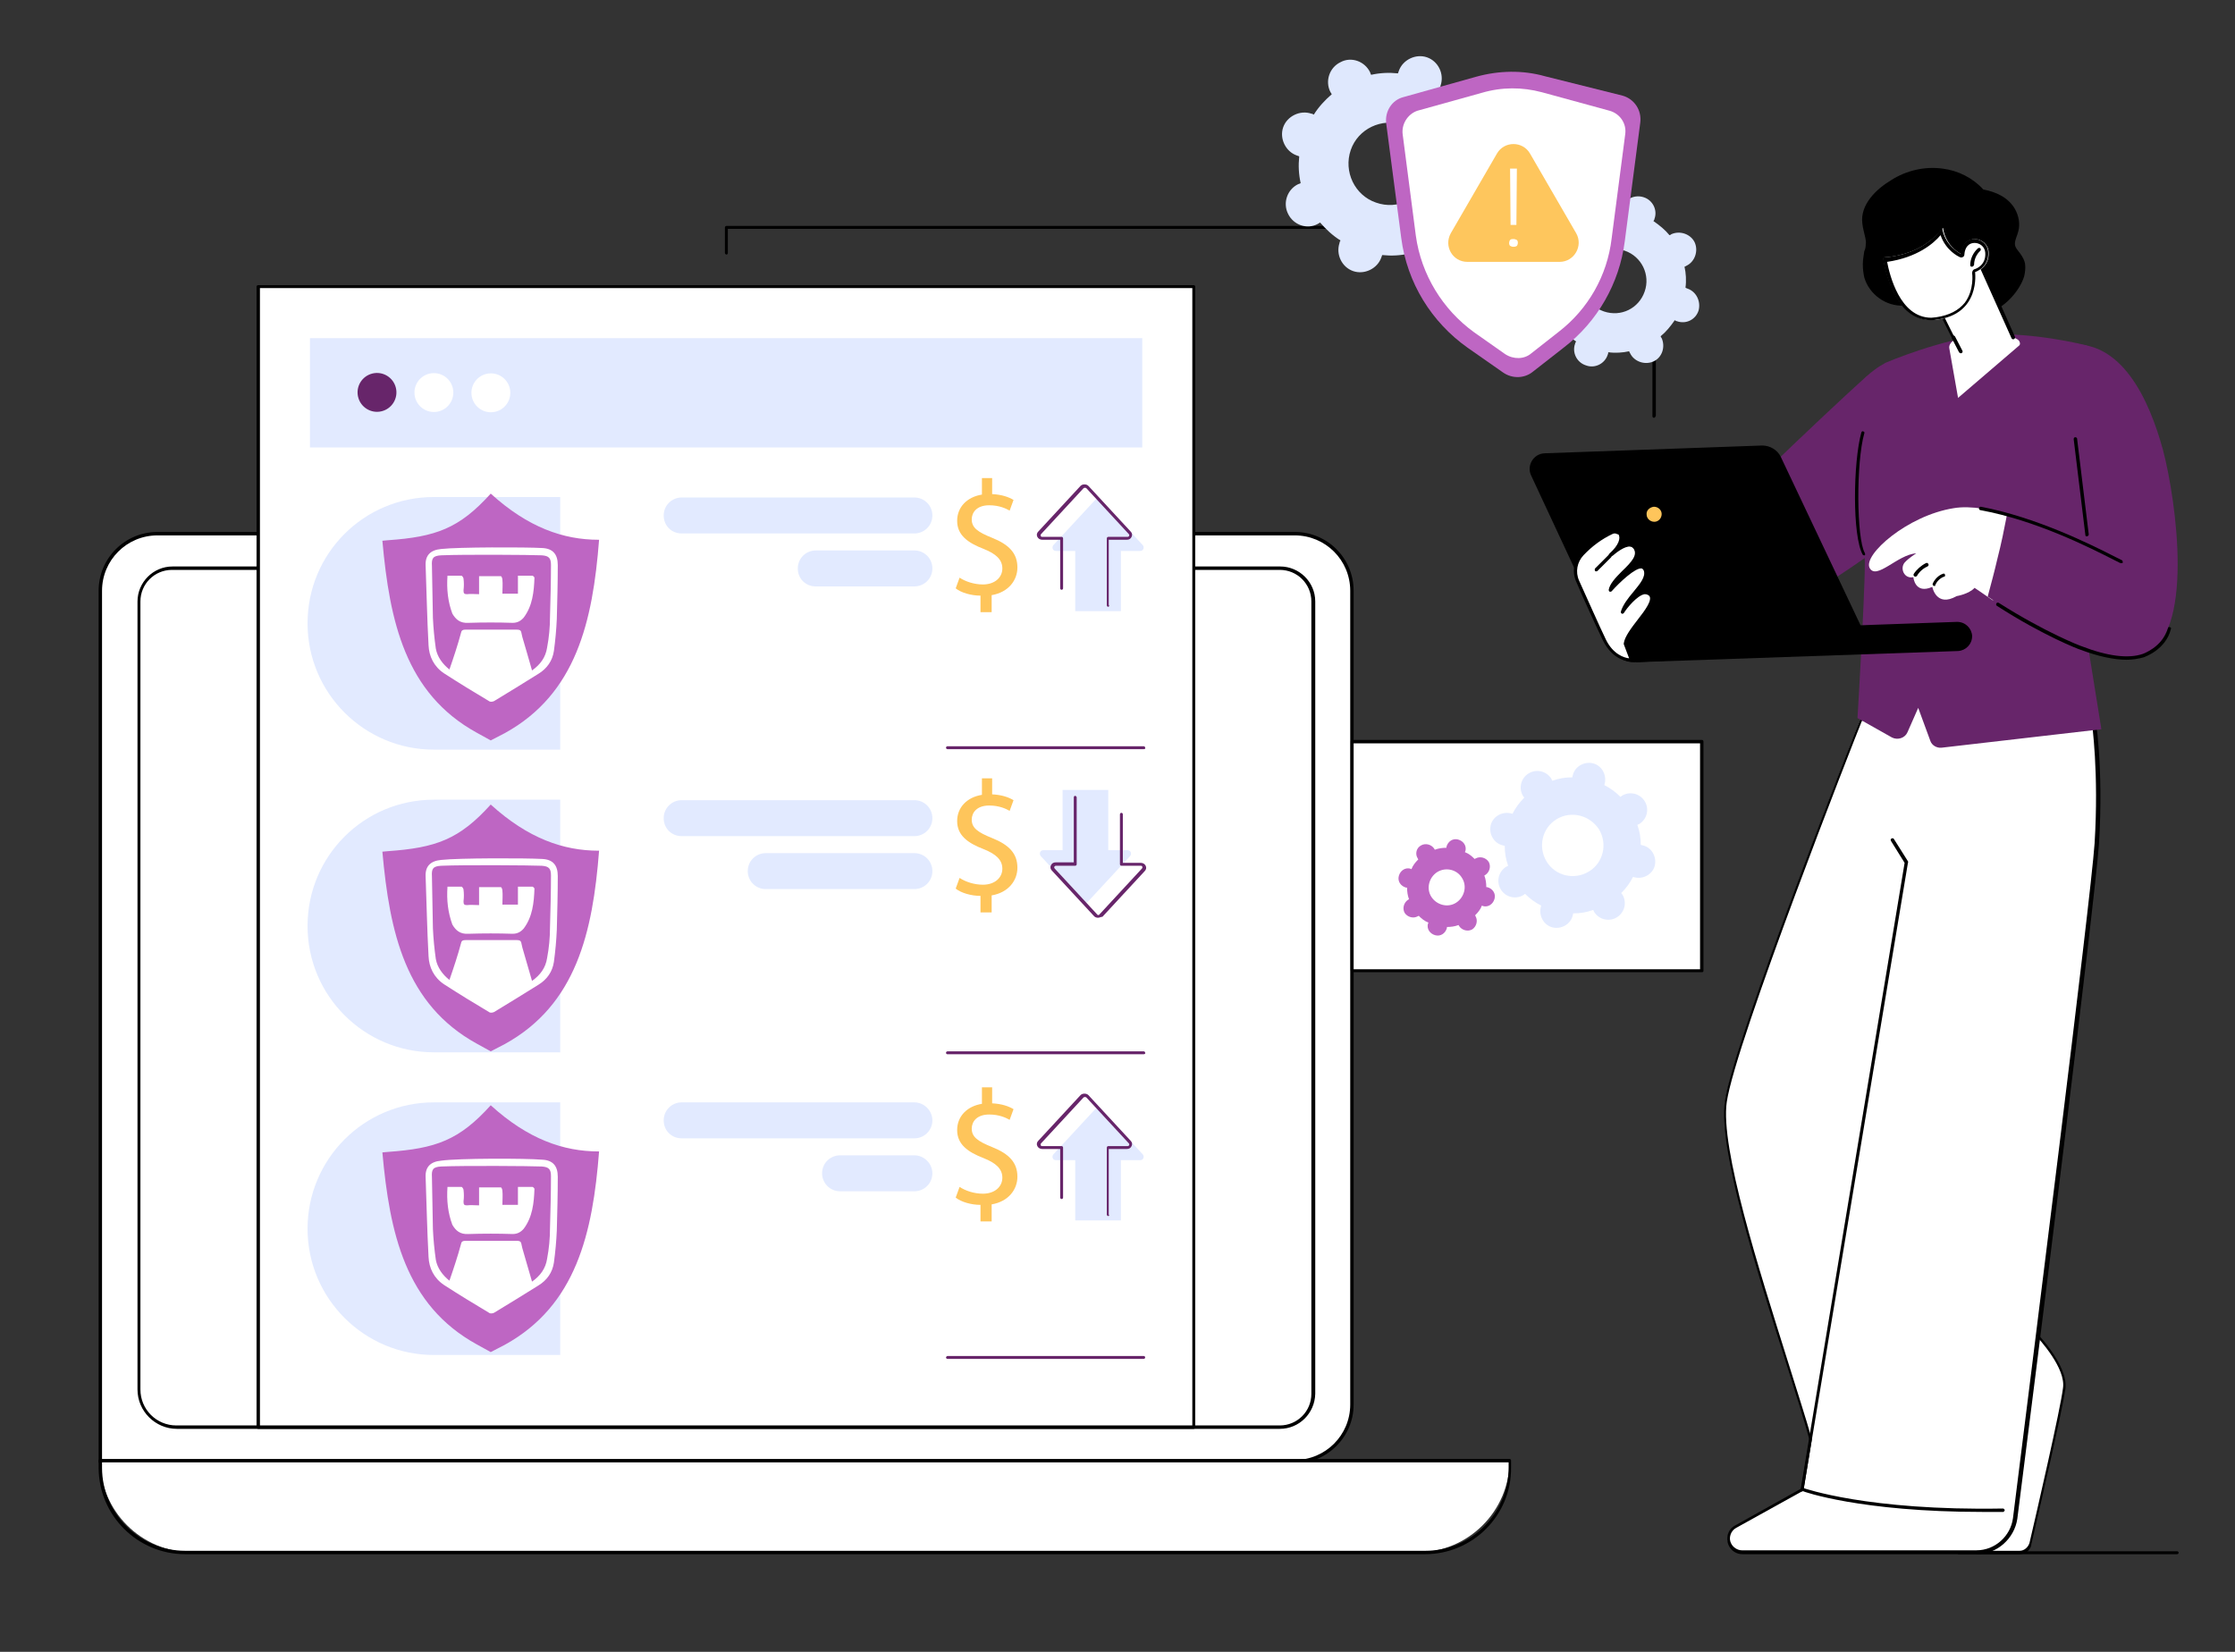 <?xml version="1.0" encoding="utf-8"?>
<!-- Generator: Adobe Illustrator 25.4.1, SVG Export Plug-In . SVG Version: 6.00 Build 0)  -->
<svg version="1.1" id="Layer_1" xmlns="http://www.w3.org/2000/svg" xmlns:xlink="http://www.w3.org/1999/xlink" x="0px" y="0px"
	 viewBox="0 0 460 340" style="enable-background:new 0 0 460 340;" xml:space="preserve">
<rect x="0" y="0" width="460" height="340" fill="#333333" stroke="none"/>
<style type="text/css">
	.st0{fill:#FFFFFF;}
	.st1{fill:#E2EAFF;}
	.st2{fill:#67256A;}
	.st3{fill:#FEC55B;}
	.st4{fill:#BE66C3;}
	.st5{fill:#DFE8FD;}
	.st6{fill:#FEC65D;}
</style>
<g id="Dynamic_pricing_1_">
	<g>
		<g>
			<path class="st0" d="M32.4,109.9h234.1c6.5,0,11.8,5.3,11.8,11.8v167.5c0,6.5-5.3,11.8-11.8,11.8H20.6V121.6
				C20.6,115.1,25.9,109.9,32.4,109.9z"/>
			<path d="M266.5,301.2H20.6c-0.2,0-0.3-0.2-0.3-0.3V121.6c0-6.7,5.4-12.1,12.1-12.1h234.1c6.7,0,12.1,5.4,12.1,12.1v167.5
				C278.6,295.8,273.1,301.2,266.5,301.2z M21,300.5h245.5c6.3,0,11.4-5.1,11.4-11.4V121.6c0-6.3-5.1-11.4-11.4-11.4H32.4
				c-6.3,0-11.4,5.1-11.4,11.4V300.5z"/>
		</g>
		<path d="M263.4,294.1H36.4c-4.4,0-8.1-3.6-8.1-8.1V123.8c0-3.9,3.2-7.2,7.2-7.2h228c3.9,0,7.2,3.2,7.2,7.2v163.1
			C270.6,290.9,267.4,294.1,263.4,294.1z M35.4,117.3c-3.6,0-6.5,2.9-6.5,6.5V286c0,4.1,3.3,7.4,7.4,7.4h227.1
			c3.6,0,6.5-2.9,6.5-6.5V123.8c0-3.6-2.9-6.5-6.5-6.5H35.4z"/>
		<g>
			<path class="st0" d="M39.5,319.5h252.3c10.4,0,18.9-8.5,18.9-18.9v0H20.6v0C20.6,311,29.1,319.5,39.5,319.5z"/>
			<path d="M293.3,319.9H38.1c-9.8,0-17.8-8-17.8-17.8v-1.5c0-0.2,0.2-0.3,0.3-0.3h290.1c0.2,0,0.3,0.2,0.3,0.3v1.5
				C311.1,311.9,303.1,319.9,293.3,319.9z M21,301v1.1c0,9.4,7.7,17.1,17.1,17.1h255.3c9.4,0,17.1-7.7,17.1-17.1V301H21z"/>
		</g>
		<g>
			<g>
				
					<rect x="53.1" y="59" transform="matrix(-1 -1.224647e-16 1.224647e-16 -1 298.873 352.709)" class="st0" width="192.6" height="234.7"/>
				<path d="M245.7,294.1H53.1c-0.2,0-0.3-0.2-0.3-0.3V59c0-0.2,0.2-0.3,0.3-0.3h192.6c0.2,0,0.3,0.2,0.3,0.3v234.7
					C246.1,293.9,245.9,294.1,245.7,294.1z M53.5,293.4h191.9V59.3H53.5V293.4z"/>
			</g>
			<g>
				<g>
					<path class="st1" d="M115.3,216.6h-26c-14.3,0-26-11.6-26-26s11.6-26,26-26h26V216.6z"/>
				</g>
				<g>
					<g>
						<path class="st1" d="M228.1,162.6V175h4c0.6,0,0.9,0.7,0.5,1.2l-8.7,9.4c-0.3,0.3-0.8,0.3-1,0l-8.7-9.4
							c-0.4-0.5-0.1-1.2,0.5-1.2h4v-12.4H228.1z"/>
						<path class="st2" d="M226,188.9c-0.3,0-0.6-0.1-0.8-0.3l-8.7-9.4c-0.3-0.3-0.4-0.7-0.2-1.1c0.2-0.4,0.5-0.6,1-0.6h3.7v-13.4
							c0-0.2,0.2-0.3,0.3-0.3s0.3,0.2,0.3,0.3v13.8c0,0.2-0.2,0.3-0.3,0.3h-4c-0.2,0-0.3,0.2-0.3,0.2s-0.1,0.2,0.1,0.4l8.7,9.4
							c0.1,0.2,0.4,0.2,0.5,0l8.7-9.4c0.2-0.2,0.1-0.3,0.1-0.4c0-0.1-0.1-0.2-0.3-0.2h-4c-0.2,0-0.3-0.2-0.3-0.3v-10.3
							c0-0.2,0.2-0.3,0.3-0.3c0.2,0,0.3,0.2,0.3,0.3v10h3.7c0.4,0,0.8,0.2,1,0.6c0.2,0.4,0.1,0.8-0.2,1.1l-8.7,9.4
							C226.6,188.7,226.3,188.9,226,188.9z"/>
					</g>
					<path class="st2" d="M235.4,217H195c-0.2,0-0.3-0.2-0.3-0.3c0-0.2,0.2-0.3,0.3-0.3h40.4c0.2,0,0.3,0.2,0.3,0.3
						C235.8,216.8,235.6,217,235.4,217z"/>
				</g>
				<g>
					<path class="st1" d="M188.2,175.6h-30.6c-2,0-3.7,1.6-3.7,3.7c0,2,1.6,3.7,3.7,3.7h30.6c2,0,3.7-1.6,3.7-3.7
						S190.2,175.6,188.2,175.6z"/>
					<path class="st1" d="M188.2,164.7h-47.9c-2,0-3.7,1.6-3.7,3.7s1.6,3.7,3.7,3.7h47.9c2,0,3.7-1.6,3.7-3.7
						C191.9,166.3,190.2,164.7,188.2,164.7z"/>
				</g>
			</g>
			<g>
				<g>
					<path class="st1" d="M115.3,154.3h-26c-14.3,0-26-11.6-26-26s11.6-26,26-26h26V154.3z"/>
				</g>
				<g>
					<g>
						<path class="st3" d="M201.8,126v-3.4c-1.9,0-4-0.6-5.1-1.5l0.8-2.2c1.2,0.8,3,1.4,4.8,1.4c2.4,0,4-1.4,4-3.3
							c0-1.8-1.3-3-3.8-4c-3.4-1.3-5.5-2.9-5.5-5.8c0-2.8,2-4.9,5.1-5.4v-3.4h2.1v3.3c2,0.1,3.4,0.6,4.4,1.2l-0.8,2.2
							c-0.7-0.4-2.1-1.1-4.2-1.1c-2.6,0-3.6,1.5-3.6,2.9c0,1.7,1.2,2.6,4.2,3.8c3.5,1.4,5.2,3.2,5.2,6.1c0,2.6-1.8,5.1-5.3,5.7v3.5
							H201.8z"/>
					</g>
					<g>
						<path class="st3" d="M201.8,187.8v-3.4c-1.9,0-4-0.6-5.1-1.5l0.8-2.2c1.2,0.8,3,1.4,4.8,1.4c2.4,0,4-1.4,4-3.3
							c0-1.8-1.3-3-3.8-4c-3.4-1.3-5.5-2.9-5.5-5.8c0-2.8,2-4.9,5.1-5.4v-3.4h2.1v3.3c2,0.1,3.4,0.6,4.4,1.2l-0.8,2.2
							c-0.7-0.4-2.1-1.1-4.2-1.1c-2.6,0-3.6,1.5-3.6,2.9c0,1.7,1.2,2.6,4.2,3.8c3.5,1.4,5.2,3.2,5.2,6.1c0,2.6-1.8,5.1-5.3,5.7v3.5
							H201.8z"/>
					</g>
					<g>
						<path class="st3" d="M201.8,251.4V248c-1.9,0-4-0.6-5.1-1.5l0.8-2.2c1.2,0.8,3,1.4,4.8,1.4c2.4,0,4-1.4,4-3.3
							c0-1.8-1.3-3-3.8-4c-3.4-1.3-5.5-2.9-5.5-5.8c0-2.8,2-4.9,5.1-5.4v-3.4h2.1v3.3c2,0.1,3.4,0.6,4.4,1.2l-0.8,2.2
							c-0.7-0.4-2.1-1.1-4.2-1.1c-2.6,0-3.6,1.5-3.6,2.9c0,1.7,1.2,2.6,4.2,3.8c3.5,1.4,5.2,3.2,5.2,6.1c0,2.6-1.8,5.1-5.3,5.7v3.5
							H201.8z"/>
					</g>
					<g>
						<path class="st1" d="M221.3,125.8v-12.4h-4c-0.6,0-0.9-0.7-0.5-1.2l8.7-9.4c0.3-0.3,0.8-0.3,1,0l8.7,9.4
							c0.4,0.5,0.1,1.2-0.5,1.2h-4v12.4H221.3z"/>
						<path class="st2" d="M228.1,124.9c-0.2,0-0.3-0.2-0.3-0.3v-13.8c0-0.2,0.2-0.3,0.3-0.3h4c0.2,0,0.3-0.2,0.3-0.2
							c0-0.1,0.1-0.2-0.1-0.4l-8.7-9.4c-0.1-0.1-0.2-0.1-0.3-0.1c-0.1,0-0.2,0-0.3,0.1l-8.7,9.4c-0.2,0.2-0.1,0.3-0.1,0.4
							c0,0.1,0.1,0.2,0.3,0.2h4c0.2,0,0.3,0.2,0.3,0.3v10.3c0,0.2-0.2,0.3-0.3,0.3c-0.2,0-0.3-0.2-0.3-0.3v-10h-3.7
							c-0.4,0-0.8-0.2-1-0.6c-0.2-0.4-0.1-0.8,0.2-1.1l8.7-9.4c0.2-0.2,0.5-0.3,0.8-0.3c0,0,0,0,0,0c0.3,0,0.6,0.1,0.8,0.3l8.7,9.4
							c0.3,0.3,0.4,0.7,0.2,1.1c-0.2,0.4-0.5,0.6-1,0.6h-3.7v13.4C228.4,124.7,228.2,124.9,228.1,124.9z"/>
					</g>
					<path class="st2" d="M235.4,154.2H195c-0.2,0-0.3-0.2-0.3-0.3c0-0.2,0.2-0.3,0.3-0.3h40.4c0.2,0,0.3,0.2,0.3,0.3
						C235.8,154.1,235.6,154.2,235.4,154.2z"/>
				</g>
				<g>
					<path class="st1" d="M188.2,102.4h-47.9c-2,0-3.7,1.6-3.7,3.7s1.6,3.7,3.7,3.7h47.9c2,0,3.7-1.6,3.7-3.7
						C191.9,104,190.2,102.4,188.2,102.4z"/>
					<path class="st1" d="M188.2,113.3h-20.3c-2,0-3.7,1.6-3.7,3.7s1.6,3.7,3.7,3.7h20.3c2,0,3.7-1.6,3.7-3.7
						C191.9,114.9,190.2,113.3,188.2,113.3z"/>
				</g>
			</g>
			<g>
				<g>
					<path class="st1" d="M115.3,278.9h-26c-14.3,0-26-11.6-26-26c0-14.3,11.6-26,26-26h26V278.9z"/>
				</g>
				<g>
					<path class="st1" d="M188.2,226.9h-47.9c-2,0-3.7,1.6-3.7,3.7s1.6,3.7,3.7,3.7h47.9c2,0,3.7-1.6,3.7-3.7
						C191.9,228.6,190.2,226.9,188.2,226.9z"/>
					<path class="st1" d="M188.2,237.8h-15.3c-2,0-3.7,1.6-3.7,3.7c0,2,1.6,3.7,3.7,3.7h15.3c2,0,3.7-1.6,3.7-3.7
						C191.9,239.5,190.2,237.8,188.2,237.8z"/>
				</g>
				<g>
					<g>
						<path class="st1" d="M221.3,251.2v-12.4h-4c-0.6,0-0.9-0.7-0.5-1.2l8.7-9.4c0.3-0.3,0.8-0.3,1,0l8.7,9.4
							c0.4,0.5,0.1,1.2-0.5,1.2h-4v12.4H221.3z"/>
						<path class="st2" d="M228.1,250.3c-0.2,0-0.3-0.2-0.3-0.3v-13.8c0-0.2,0.2-0.3,0.3-0.3h4c0.2,0,0.3-0.2,0.3-0.2
							c0-0.1,0.1-0.2-0.1-0.4l-8.7-9.4c-0.1-0.1-0.2-0.1-0.3-0.1c-0.1,0-0.2,0-0.3,0.1l-8.7,9.4c-0.2,0.2-0.1,0.3-0.1,0.4
							c0,0.1,0.1,0.2,0.3,0.2h4c0.2,0,0.3,0.2,0.3,0.3v10.3c0,0.2-0.2,0.3-0.3,0.3c-0.2,0-0.3-0.2-0.3-0.3v-10h-3.7
							c-0.4,0-0.8-0.2-1-0.6c-0.2-0.4-0.1-0.8,0.2-1.1l8.7-9.4c0.2-0.2,0.5-0.3,0.8-0.3c0,0,0,0,0,0c0.3,0,0.6,0.1,0.8,0.3l8.7,9.4
							c0.3,0.3,0.4,0.7,0.2,1.1c-0.2,0.4-0.5,0.6-1,0.6h-3.7V250C228.4,250.2,228.2,250.3,228.1,250.3z"/>
					</g>
					<path class="st2" d="M235.4,279.7H195c-0.2,0-0.3-0.2-0.3-0.3s0.2-0.3,0.3-0.3h40.4c0.2,0,0.3,0.2,0.3,0.3
						S235.6,279.7,235.4,279.7z"/>
				</g>
			</g>
			<g>
				<rect x="63.8" y="69.6" class="st1" width="171.3" height="22.5"/>
				<g>
					<g>
						<ellipse transform="matrix(0.973 -0.23 0.23 0.973 -16.497 19.996)" class="st2" cx="77.6" cy="80.8" rx="4" ry="4"/>
						<circle class="st0" cx="89.3" cy="80.8" r="4"/>
						<ellipse transform="matrix(0.993 -0.122 0.122 0.993 -9.121 12.94)" class="st0" cx="101" cy="80.8" rx="4" ry="4"/>
					</g>
				</g>
			</g>
		</g>
	</g>
	<g>
		<g>
			<g>
				<path class="st0" d="M418.2,273.5c0,0,7.4,7.3,6.7,12.2c-0.6,4.2-5.5,25.5-7,31.9c-0.2,1.1-1.2,1.8-2.3,1.8h-8.7L418.2,273.5z"
					/>
				<path d="M415.7,319.9C415.6,319.9,415.6,319.9,415.7,319.9h-8.7c-0.1,0-0.2,0-0.3-0.1c-0.1-0.1-0.1-0.2-0.1-0.3l11.2-46
					c0-0.1,0.1-0.2,0.2-0.2c0.1,0,0.2,0,0.3,0.1c0.3,0.3,7.5,7.5,6.8,12.5c-0.6,4.2-5.5,25.5-7,31.9
					C418,319,416.9,319.9,415.7,319.9z M407.4,319.2h8.3c0,0,0,0,0,0c0.9,0,1.7-0.7,2-1.6c1.5-6.4,6.4-27.7,6.9-31.9
					c0.6-4-4.6-9.8-6.2-11.5L407.4,319.2z"/>
			</g>
			<g>
				<path class="st0" d="M370.9,306.6l1.7-10.4c-4.5-16.4-19.3-56.7-17.5-69.5s27.8-78.6,27.8-78.6l15.3-5.8l0.2-1l1.7,0.3l0.6-0.2
					l-0.1,0.3l30,5.6c0,0,1.8,10.3,0.8,26.4c-0.8,11.7-13.3,111.5-16.8,138.9c-0.5,4-3.9,6.9-7.9,6.9h-48.3c-1.1,0-2.1-0.6-2.5-1.6
					c-0.7-1.3-0.1-3,1.2-3.7L370.9,306.6z"/>
				<path d="M406.9,319.9h-48.3c-1.2,0-2.3-0.7-2.8-1.8c-0.7-1.5-0.2-3.3,1.3-4.1l13.6-7.6l1.7-10.1c-1.1-4.1-2.9-9.7-4.9-16.1
					c-5.9-18.5-13.9-43.8-12.5-53.5c1.8-12.7,27.6-78.1,27.9-78.7c0-0.1,0.1-0.2,0.2-0.2l15.1-5.7l0.1-0.9c0-0.1,0.1-0.2,0.1-0.2
					c0.1-0.1,0.2-0.1,0.3-0.1l1.6,0.3l0.5-0.2c0.1,0,0.2,0,0.3,0.1c0.1,0.1,0.1,0.2,0.1,0.3l0,0l29.7,5.5c0.1,0,0.3,0.1,0.3,0.3
					c0,0.1,1.8,10.5,0.8,26.5c-0.8,11.6-13,109.3-16.8,138.9C414.6,316.7,411,319.9,406.9,319.9z M383.2,148.4
					c-1.4,3.4-26,66.1-27.8,78.4c-1.4,9.5,6.7,34.7,12.5,53.2c2,6.4,3.8,12,5,16.2c0,0,0,0.1,0,0.1l-1.7,10.4c0,0.1-0.1,0.2-0.2,0.2
					l-13.7,7.6c-1.1,0.6-1.6,2.1-1,3.2c0.4,0.8,1.3,1.4,2.2,1.4h48.3c3.8,0,7-2.9,7.5-6.6c3.7-29.6,16-127.2,16.8-138.9
					c0.9-14.6-0.5-24.5-0.7-26.1l-29.8-5.5c-0.1,0-0.2-0.1-0.2-0.2l-0.1,0.1c-0.1,0-0.1,0-0.2,0l-1.4-0.3l-0.1,0.7
					c0,0.1-0.1,0.2-0.2,0.3L383.2,148.4z M370.9,306.6L370.9,306.6L370.9,306.6z"/>
			</g>
			<path d="M370.9,307C370.8,307,370.8,307,370.9,307c-0.2,0-0.4-0.2-0.3-0.4L392,177.6l-2.8-4.5c-0.1-0.2-0.1-0.4,0.1-0.5
				c0.2-0.1,0.4-0.1,0.5,0.1l2.9,4.6c0,0.1,0.1,0.2,0,0.2l-21.5,129.1C371.2,306.8,371,307,370.9,307z"/>
			<path d="M408,311.2c-25.1,0-36.9-4.2-37-4.3c-0.2-0.1-0.3-0.3-0.2-0.4c0.1-0.2,0.3-0.3,0.4-0.2c0.1,0,13.1,4.7,41,4.2
				c0.2,0,0.3,0.1,0.4,0.3c0,0.2-0.1,0.3-0.3,0.4C410.8,311.2,409.4,311.2,408,311.2z"/>
		</g>
		<g>
			<path class="st2" d="M388.1,74.7c0,0-1.5,0.6-4,2.8c-9.6,8.7-33.3,31.2-36.9,36.3c-4.6,6.5-5.2,15.7,8.4,14.7
				c13.6-1.1,35.8-19.4,35.8-19.4L388.1,74.7z"/>
			<path class="st2" d="M383.7,114.3c-3.8-2.8-4.3-5.7-3.7-10.3c1.6-11.3,8-29.3,8-29.3s12.1-5.2,21.3-5.8
				c9.2-0.6,20.2,2.2,20.2,2.2l1.9,44.5l-2.5,12.1l3.6,22.4l-32.9,3.8c-1,0.1-2-0.5-2.3-1.4l-2.5-6.8l-2.2,5c-0.5,1.2-2,1.7-3.2,1.1
				l-7.1-4C382.3,147.9,384.3,114.7,383.7,114.3z"/>
			<path d="M383.7,114.3c-0.1,0-0.2,0-0.3-0.1c-2.2-3.8-2-19.1-0.3-25.2c0.1-0.2,0.2-0.3,0.4-0.2c0.2,0.1,0.3,0.2,0.2,0.4
				c-1.7,6-1.6,21.6,0.1,24.6c0.1,0.2,0.1,0.4,0,0.5C383.9,114.3,383.8,114.3,383.7,114.3z"/>
			<g>
				<g>
					<path d="M336.8,136.3L403,134c1.6-0.1,2.9-1.4,2.9-3.1c-0.1-1.6-1.4-2.9-3.1-2.9l-71.3,2.5L336.8,136.3z"/>
					<path d="M336.8,136.3l48.5-2.6L366.5,94c-0.7-1.4-2.2-2.3-3.8-2.3l-44.8,1.6c-2.3,0.1-3.7,2.5-2.8,4.5l16.6,35.6
						C332.7,135.3,334.7,136.5,336.8,136.3z"/>
					<path class="st3" d="M338.9,105.9c0,0.8,0.7,1.5,1.6,1.5c0.8,0,1.5-0.7,1.5-1.6c0-0.8-0.7-1.5-1.6-1.5
						C339.5,104.4,338.8,105.1,338.9,105.9z"/>
				</g>
				<g>
					<g>
						<path class="st0" d="M334.5,132.5l1.3,3.4c0,0-3.5,0.1-5.6-4.2c-1.4-2.8-4-8.6-5.5-12.1c-0.8-1.9-0.4-4.1,1-5.5
							c2-2,4-3.4,6-4.4c1.6-0.8,3.4,1.4-0.4,4.8c0,0,3.6-3.3,5-1.6c2.1,2.7-4.7,6-5,8.7c0,0,6.1-6.8,7.2-4.3
							c1.1,2.4-3.7,5.5-4.7,8.7c0,0,3.7-5.5,5.7-3.7C341.5,124,335,129.4,334.5,132.5z"/>
						<path d="M335.8,136.2c-0.4,0-3.8-0.1-5.9-4.4c-1.4-2.9-4.1-8.8-5.5-12.1c-0.9-2-0.5-4.4,1.1-5.9c1.9-1.9,3.8-3.3,6.1-4.5
							c0.8-0.4,1.6-0.2,2.1,0.5c0.4,0.6,0.5,1.6-0.2,2.8c0.6-0.3,1.3-0.6,2-0.5c0.5,0,0.9,0.3,1.2,0.6c1.4,1.8-0.6,3.8-2.4,5.6
							c-0.1,0.1-0.1,0.1-0.2,0.2c1.3-1.2,2.9-2.2,3.9-2c0.4,0.1,0.8,0.3,0.9,0.7c0.7,1.6-0.7,3.3-2.1,5.1c-0.1,0.2-0.3,0.4-0.4,0.5
							c0.7-0.6,1.4-1.1,2.2-1.1c0.5-0.1,1,0.1,1.4,0.4c1.3,1.2-0.4,3.4-2.2,5.8c-1.2,1.6-2.5,3.3-2.7,4.5l1.2,3.3c0,0.1,0,0.2,0,0.3
							C336,136.2,335.9,136.2,335.8,136.2C335.8,136.2,335.8,136.2,335.8,136.2z M332.4,109.8c-0.2,0-0.3,0-0.5,0.1
							c-2.3,1.1-4.2,2.5-6,4.4c-1.3,1.4-1.7,3.4-0.9,5.2c1.5,3.3,4.1,9.2,5.5,12.1c1.5,3.1,3.8,3.8,4.8,3.9l-1.1-2.9
							c0-0.1,0-0.1,0-0.2c0.2-1.4,1.6-3.2,2.9-4.9c1.5-1.9,3.1-4.1,2.3-4.9c-0.3-0.2-0.5-0.3-0.9-0.3c-1.5,0.2-3.7,2.9-4.3,3.9
							c-0.1,0.1-0.3,0.2-0.4,0.1c-0.2-0.1-0.2-0.2-0.2-0.4c0.4-1.4,1.5-2.8,2.6-4.1c1.3-1.6,2.6-3.1,2.1-4.4
							c-0.1-0.2-0.2-0.3-0.4-0.4c-1.3-0.2-4.5,2.8-6.2,4.7c-0.1,0.1-0.3,0.1-0.4,0.1c-0.1-0.1-0.2-0.2-0.2-0.4
							c0.2-1.2,1.4-2.5,2.7-3.8c2.1-2,3.3-3.4,2.4-4.7c-0.2-0.2-0.4-0.4-0.7-0.4c-1.1-0.1-2.8,1.2-3.6,1.9c-0.1,0-0.1,0.1-0.2,0.1
							c-0.1,0.1-0.4,0.1-0.5,0c-0.1-0.1-0.1-0.4,0-0.5c0,0,0.1-0.1,0.1-0.1c1.9-1.7,2.3-3.2,1.8-3.9
							C332.9,110,332.6,109.8,332.4,109.8z"/>
					</g>
					<path d="M328.5,117.6c-0.1,0-0.2,0-0.2-0.1c-0.1-0.1-0.1-0.4,0-0.5l2.8-2.8c0.1-0.1,0.4-0.1,0.5,0c0.1,0.1,0.1,0.4,0,0.5
						l-2.8,2.8C328.7,117.6,328.6,117.6,328.5,117.6z"/>
				</g>
			</g>
			<g>
				<path class="st0" d="M402.1,104.6c3.5-0.6,8.2,0.3,12.8,1.7c-0.3,1.2-0.7,2.5-1,3.7c-1.1,4.2-2.2,8.4-3.4,12.6
					c-0.1,0.3-0.2,0.6-0.3,1c-2.3-1.6-3.8-2.6-3.8-2.6c-1.2,1.3-3.7,1.7-3.7,1.7c-4.2,2.4-5-1.9-5-1.9c-3.6,1.6-3.9-2-3.9-2
					c-1.9,0.4-2.8-1.8-1.8-3c0.9-1,2.4-1.9,2.4-1.9c-3.8,0.2-8.2,5.6-9.6,3C383.4,114.2,392.6,106.1,402.1,104.6z"/>
				<path class="st2" d="M411.1,115c0.8-3.1,1.4-6.1,2-9.2c8.4,2.3,16.9,6.6,16.9,6.6L424.9,71c11.7-1.7,17.5,11.4,20.3,21.7
					c2.7,10.3,6.7,38.5-4.2,42.2c-8.6,2.9-25.4-7.7-31.9-12.1C409.8,120.2,410.5,117.6,411.1,115z"/>
				<path d="M437.7,135.8c-2.6,0-5.9-0.7-9.6-2.1c-0.1,0-7.5-2.8-17.1-9c-0.2-0.1-0.2-0.3-0.1-0.5c0.1-0.2,0.3-0.2,0.5-0.1
					c9.6,6.1,16.9,8.9,17,8.9c5.4,2.1,9.7,2.6,12.6,1.6c0,0,4.1-1.4,5.2-5.3c0-0.2,0.2-0.3,0.4-0.2c0.2,0,0.3,0.2,0.2,0.4
					c-1.1,4.3-5.4,5.7-5.6,5.8C440.1,135.6,438.9,135.8,437.7,135.8z"/>
				<path d="M394.2,118.7c-0.1,0-0.1,0-0.2-0.1c-0.2-0.1-0.2-0.3-0.1-0.5c0.6-0.9,1.5-1.7,2.5-2.2c0.2-0.1,0.4,0,0.5,0.2
					c0.1,0.2,0,0.4-0.2,0.5c-0.9,0.4-1.7,1.1-2.2,2C394.4,118.6,394.3,118.7,394.2,118.7z"/>
				<path d="M398.1,120.6c0,0-0.1,0-0.1,0c-0.2-0.1-0.3-0.3-0.2-0.5c0.4-0.9,1.2-1.7,2.1-2c0.2-0.1,0.4,0,0.4,0.2
					c0.1,0.2,0,0.4-0.2,0.4c-0.8,0.3-1.4,0.9-1.8,1.7C398.4,120.6,398.3,120.6,398.1,120.6z"/>
				<path d="M436.6,115.9c-0.1,0-0.1,0-0.2,0c-0.4-0.2-0.8-0.4-1.2-0.6c-5.3-2.7-16.2-8.2-27.6-10.3c-0.2,0-0.3-0.2-0.3-0.4
					c0-0.2,0.2-0.3,0.4-0.3c11.5,2.2,22.5,7.7,27.8,10.4c0.4,0.2,0.8,0.4,1.2,0.6c0.2,0.1,0.2,0.3,0.2,0.5
					C436.9,115.9,436.8,115.9,436.6,115.9z"/>
				<path d="M429.5,110.4c-0.2,0-0.3-0.1-0.3-0.3l-2.4-19.7c0-0.2,0.1-0.4,0.3-0.4c0.2,0,0.4,0.1,0.4,0.3l2.4,19.7
					C429.9,110.2,429.7,110.4,429.5,110.4C429.5,110.4,429.5,110.4,429.5,110.4z"/>
			</g>
		</g>
		<g>
			<path d="M383.4,54.4c0,0.9,0.1,1.8,0.3,2.7c1,3.5,4.5,6,8.1,5.8c0.2,0,0.3-0.1,0.4-0.2c0,0,0,0,0,0c1.6,1.2,3.8,1.5,5.8,1.2
				c1.1-0.2,2.1-0.5,3.1-1c1.2,1.1,2.7,1.8,4.3,2c3.3,0.4,6.5-1.4,8.6-3.7c1.1-1.2,2.1-2.7,2.6-4.3c0.2-0.8,0.3-1.7,0.2-2.5
				c-0.1-0.8-0.5-1.5-1-2.2c-0.4-0.6-1.1-1.2-1.1-2c0-0.9,0.5-1.7,0.7-2.6c0.4-1.5,0.1-3.2-0.7-4.6c-1.4-2.4-3.9-3.5-6.5-4
				c-2.2-2.4-5.2-3.9-8.4-4.3c-3.7-0.5-7.5,0.4-10.6,2.4c-3,1.8-6.4,5-5.9,8.9c0.1,1,0.4,1.9,0.6,2.9c0.1,0.5,0.2,0.9,0.1,1.4
				c0,0.5-0.1,1-0.3,1.4C383.6,52.5,383.4,53.4,383.4,54.4z"/>
			<g>
				<path class="st0" d="M415.3,69.9l-0.9-0.5l-8-18l-8,10.7l3.9,7.8l-0.5,0.4c-0.4,0.3-0.7,0.9-0.6,1.4l1.8,10.2l12.6-10.8
					C415.9,70.8,415.7,70.2,415.3,69.9z"/>
				<path d="M402.3,70.3c-0.1,0-0.2-0.1-0.3-0.2l-3.9-7.8c-0.1-0.1,0-0.3,0-0.4l8-10.7c0.1-0.1,0.2-0.1,0.3-0.1
					c0.1,0,0.2,0.1,0.3,0.2l8,18c0.1,0.2,0,0.4-0.2,0.5c-0.2,0.1-0.4,0-0.5-0.2l-7.8-17.4l-7.5,10.1l3.8,7.6c0.1,0.2,0,0.4-0.2,0.5
					C402.4,70.3,402.3,70.3,402.3,70.3z"/>
				<path d="M403.5,72.7c-0.1,0-0.2-0.1-0.3-0.2l-1.5-2.9c-0.1-0.2,0-0.4,0.2-0.5c0.2-0.1,0.4,0,0.5,0.2l1.5,2.9
					c0.1,0.2,0,0.4-0.2,0.5C403.6,72.7,403.5,72.7,403.5,72.7z"/>
			</g>
			<g>
				<g>
					<path class="st0" d="M387.6,53c0,0,1.7,13.9,11,12.8c9.2-1.1,8-9.8,8-9.8s2.9-0.9,2.7-4.1c-0.2-3.3-5.4-4-5.6,0.4
						c0,0-3.2-1.4-3.8-5.4C399.7,46.8,396.7,52.4,387.6,53z"/>
					<path d="M399.4,48.4c1.1,3.2,3.7,4.4,3.9,4.5c0.1,0,0.2,0.1,0.3,0.1c0.1,0,0.2,0,0.4-0.1c0.2-0.1,0.3-0.3,0.3-0.5
						c0.1-1.5,0.9-2.4,2.1-2.4c1,0,2.1,0.7,2.2,2c0.2,2.7-2.1,3.4-2.2,3.4c-0.3,0.1-0.5,0.4-0.5,0.8c0,0,0.5,3.4-1.5,6.1
						c-1.3,1.6-3.2,2.6-5.9,3c-0.3,0-0.7,0.1-1,0.1c-6.5,0-8.6-8.9-9.1-11.5C394.6,53,398,50.1,399.4,48.4z M399.7,46.8
						c0,0-3,5.6-12.2,6.2c0,0,1.6,12.9,9.9,12.9c0.3,0,0.7,0,1.1-0.1c9.2-1.1,8-9.8,8-9.8s2.9-0.9,2.7-4.1c-0.1-1.7-1.5-2.7-2.9-2.7
						c-1.3,0-2.6,0.9-2.7,3.1C403.6,52.2,400.3,50.8,399.7,46.8z"/>
				</g>
				<path d="M405.8,54.9c-0.2,0-0.3-0.2-0.3-0.3c0-1.3,0.6-2.6,1.6-3.5c0.1-0.1,0.4-0.1,0.5,0c0.1,0.1,0.1,0.4,0,0.5
					c-0.8,0.7-1.3,1.8-1.3,2.9C406.2,54.8,406,54.9,405.8,54.9C405.8,54.9,405.8,54.9,405.8,54.9z"/>
			</g>
		</g>
	</g>
	<g>
		<path d="M448.1,319.9h-45c-0.2,0-0.3-0.2-0.3-0.3s0.2-0.3,0.3-0.3h45c0.2,0,0.3,0.2,0.3,0.3S448.3,319.9,448.1,319.9z"/>
	</g>
	<path d="M340.4,86c-0.2,0-0.3-0.2-0.3-0.3V47.1H149.8v5c0,0.2-0.2,0.3-0.3,0.3s-0.3-0.2-0.3-0.3v-5.3c0-0.2,0.2-0.3,0.3-0.3h191
		c0.2,0,0.3,0.2,0.3,0.3v38.8C340.7,85.8,340.6,86,340.4,86z"/>
	<g>
		<g>
			<g>
				<rect x="278.2" y="152.6" class="st0" width="72" height="47.2"/>
				<path d="M350.3,200.1h-72c-0.2,0-0.3-0.2-0.3-0.3v-47.2c0-0.2,0.2-0.3,0.3-0.3h72c0.2,0,0.3,0.2,0.3,0.3v47.2
					C350.6,200,350.5,200.1,350.3,200.1z M278.6,199.5h71.3v-46.5h-71.3V199.5z"/>
			</g>
			<g>
				<path class="st1" d="M313.5,163.9c0.1,0.1,0.2,0.2,0.2,0.3c-1,1-1.8,2.1-2.4,3.3c-0.1,0-0.3-0.1-0.4-0.1
					c-1.8-0.4-3.7,0.7-4.1,2.5c-0.4,1.8,0.7,3.7,2.5,4.1c0.1,0,0.3,0.1,0.4,0.1c0,1.4,0.2,2.7,0.7,4.1c-0.1,0.1-0.2,0.1-0.4,0.2
					c-1.6,1-2.1,3.1-1.1,4.7c1,1.6,3.1,2.1,4.7,1.1c0.1-0.1,0.2-0.2,0.3-0.2c1,1,2.1,1.8,3.3,2.4c0,0.1-0.1,0.3-0.1,0.4
					c-0.4,1.8,0.7,3.7,2.5,4.1c1.8,0.4,3.7-0.7,4.1-2.5c0-0.1,0.1-0.3,0.1-0.4c1.4,0,2.7-0.2,4.1-0.7c0.1,0.1,0.1,0.2,0.2,0.4
					c1,1.6,3.1,2.1,4.7,1.1s2.1-3.1,1.1-4.7c-0.1-0.1-0.2-0.2-0.2-0.3c1-1,1.8-2.1,2.4-3.3c0.1,0,0.3,0.1,0.4,0.1
					c1.8,0.4,3.7-0.7,4.1-2.5c0.4-1.8-0.7-3.7-2.5-4.1c-0.1,0-0.3-0.1-0.4-0.1c0-1.4-0.2-2.7-0.7-4.1c0.1-0.1,0.2-0.1,0.4-0.2
					c1.6-1,2.1-3.1,1.1-4.7c-1-1.6-3.1-2.1-4.7-1.1c-0.1,0.1-0.2,0.2-0.3,0.2c-1-1-2.1-1.8-3.3-2.4c0-0.1,0.1-0.3,0.1-0.4
					c0.4-1.8-0.7-3.7-2.5-4.1c-1.8-0.4-3.7,0.7-4.1,2.5c0,0.1-0.1,0.3-0.1,0.4c-1.4,0-2.7,0.2-4.1,0.7c-0.1-0.1-0.1-0.2-0.2-0.4
					c-1-1.6-3.1-2.1-4.7-1.1C313,160.2,312.5,162.3,313.5,163.9z M329.1,170.7c1.8,3,0.9,6.9-2.1,8.7c-3,1.8-6.9,0.9-8.7-2.1
					c-1.8-3-0.9-6.9,2.1-8.7C323.4,166.8,327.2,167.8,329.1,170.7z"/>
				<path class="st4" d="M291.8,176.7c0,0.1,0.1,0.1,0.1,0.2c-0.6,0.6-1.1,1.2-1.4,2c-0.1,0-0.2-0.1-0.2-0.1
					c-1.1-0.3-2.1,0.4-2.4,1.5c-0.3,1.1,0.4,2.1,1.5,2.4c0.1,0,0.2,0,0.2,0c0,0.8,0.1,1.6,0.4,2.4c-0.1,0-0.1,0.1-0.2,0.1
					c-0.9,0.6-1.2,1.8-0.7,2.7c0.6,0.9,1.8,1.2,2.7,0.7c0.1,0,0.1-0.1,0.2-0.1c0.6,0.6,1.2,1.1,2,1.4c0,0.1-0.1,0.2-0.1,0.2
					c-0.3,1.1,0.4,2.1,1.5,2.4c1.1,0.3,2.1-0.4,2.4-1.5c0-0.1,0-0.2,0-0.2c0.8,0,1.6-0.1,2.4-0.4c0,0.1,0.1,0.1,0.1,0.2
					c0.6,0.9,1.8,1.2,2.7,0.7c0.9-0.6,1.2-1.8,0.7-2.7c0-0.1-0.1-0.1-0.1-0.2c0.6-0.6,1.1-1.2,1.4-2c0.1,0,0.2,0.1,0.2,0.1
					c1.1,0.3,2.1-0.4,2.4-1.5c0.3-1.1-0.4-2.1-1.5-2.4c-0.1,0-0.2,0-0.2,0c0-0.8-0.1-1.6-0.4-2.4c0.1,0,0.1-0.1,0.2-0.1
					c0.9-0.6,1.2-1.8,0.7-2.7c-0.6-0.9-1.8-1.2-2.7-0.7c-0.1,0-0.1,0.1-0.2,0.1c-0.6-0.6-1.2-1.1-2-1.4c0-0.1,0.1-0.2,0.1-0.2
					c0.3-1.1-0.4-2.1-1.5-2.4c-1.1-0.3-2.1,0.4-2.4,1.5c0,0.1,0,0.2,0,0.2c-0.8,0-1.6,0.1-2.4,0.4c0-0.1-0.1-0.1-0.1-0.2
					c-0.6-0.9-1.8-1.2-2.7-0.7C291.5,174.5,291.2,175.8,291.8,176.7z M300.9,180.7c1.1,1.7,0.5,4-1.2,5.1c-1.7,1.1-4,0.5-5.1-1.2
					c-1.1-1.7-0.5-4,1.2-5.1C297.6,178.4,299.9,179,300.9,180.7z"/>
			</g>
		</g>
	</g>
</g>
<g>
	<g>
		<path class="st4" d="M101,152.4l-2.9-1.6c-14.7-8.1-17.9-22.9-19.4-39.5l1.1-0.1c9.9-0.7,14.7-2.4,21.2-9.6c7.7,7,15,9.5,22.2,9.5
			h0.1c-1.3,16.8-4.7,31.7-19.4,39.8L101,152.4z"/>
	</g>
	<g>
		<path class="st0" d="M111.6,112.8c2.2,0.1,3.2,1.3,3.2,3.5c0,3.7-0.1,7.3-0.2,11.1c-0.1,2.2-0.3,4.4-0.6,6.6
			c-0.3,2-1.4,3.6-3.2,4.7c-3,1.9-6,3.7-9.1,5.6c-0.2,0.1-0.6,0.2-0.9,0.1c-3.2-1.9-6.3-3.8-9.4-5.8c-2.1-1.4-3.1-3.5-3.2-5.8
			c-0.3-5.5-0.4-10.9-0.6-16.4c-0.1-2.1,1-3.2,3.2-3.4C94.3,112.6,108.1,112.6,111.6,112.8z M109.5,138c1.7-1.2,2.8-2.7,3.1-4.7
			c0.4-2.1,0.6-4.2,0.6-6.4c0.1-3.5,0.2-7.1,0.2-10.6c0-1.4-0.4-1.9-1.9-2c-2.2-0.1-16-0.2-20.7,0c-1.7,0.1-2,0.6-1.9,2.2
			c0.1,3.5,0.1,7.1,0.2,10.7c0.1,2.1,0.3,4.2,0.6,6.3c0.3,1.7,1.4,3.2,2.8,4.3c0.9-2.6,1.7-5,2.4-7.6c0.1-0.5,0.4-0.6,0.9-0.6
			c3.5,0,7.1,0,10.6,0c0.5,0,0.8,0.1,0.9,0.6c0.1,0.3,0.1,0.6,0.2,0.9C108.2,133.4,108.8,135.6,109.5,138z"/>
		<path class="st0" d="M92.1,118.5c1,0,2,0,2.9,0c0.1,0,0.4,0.4,0.4,0.6c0.1,0.8,0.1,1.6,0,2.4c0,0.6,0.1,0.8,0.7,0.8
			c0.8-0.1,1.7,0,2.5,0c0-1.3,0-2.4,0-3.7c1.6,0,3,0,4.5,0c0.1,0,0.3,0.4,0.3,0.7c0.1,0.9,0,1.9,0,2.9c1.2,0,2.2,0,3.2,0
			c0-1.2,0-2.4,0-3.7c1.1,0,2,0,3,0c0.1,0,0.4,0.3,0.4,0.4c-0.1,2.9-0.4,5.8-2.2,8.2c-0.6,0.7-1.3,1.1-2.3,1.1c-3-0.1-6-0.1-9.1,0
			c-1.7,0.1-2.6-0.7-3.3-1.9C92.2,123.9,91.9,121.3,92.1,118.5z"/>
	</g>
</g>
<g>
	<g>
		<path class="st4" d="M101,216.4l-2.9-1.6c-14.7-8.1-17.9-22.9-19.4-39.5l1.1-0.1c9.9-0.7,14.7-2.4,21.2-9.6c7.7,7,15,9.5,22.2,9.5
			h0.1c-1.3,16.8-4.7,31.7-19.4,39.8L101,216.4z"/>
	</g>
	<g>
		<path class="st0" d="M111.6,176.8c2.2,0.1,3.2,1.3,3.2,3.5c0,3.7-0.1,7.3-0.2,11.1c-0.1,2.2-0.3,4.4-0.6,6.6
			c-0.3,2-1.4,3.6-3.2,4.7c-3,1.9-6,3.7-9.1,5.6c-0.2,0.1-0.6,0.2-0.9,0.1c-3.2-1.9-6.3-3.8-9.4-5.8c-2.1-1.4-3.1-3.5-3.2-5.8
			c-0.3-5.5-0.4-10.9-0.6-16.4c-0.1-2.1,1-3.2,3.2-3.4C94.3,176.6,108.1,176.6,111.6,176.8z M109.5,201.9c1.7-1.2,2.8-2.7,3.1-4.7
			c0.4-2.1,0.6-4.2,0.6-6.4c0.1-3.5,0.2-7.1,0.2-10.6c0-1.4-0.4-1.9-1.9-2c-2.2-0.1-16-0.2-20.7,0c-1.7,0.1-2,0.6-1.9,2.2
			c0.1,3.5,0.1,7.1,0.2,10.7c0.1,2.1,0.3,4.2,0.6,6.3c0.3,1.7,1.4,3.2,2.8,4.3c0.9-2.6,1.7-5,2.4-7.6c0.1-0.5,0.4-0.6,0.9-0.6
			c3.5,0,7.1,0,10.6,0c0.5,0,0.8,0.1,0.9,0.6c0.1,0.3,0.1,0.6,0.2,0.9C108.2,197.3,108.8,199.6,109.5,201.9z"/>
		<path class="st0" d="M92.1,182.5c1,0,2,0,2.9,0c0.1,0,0.4,0.4,0.4,0.6c0.1,0.8,0.1,1.6,0,2.4c0,0.6,0.1,0.8,0.7,0.8
			c0.8-0.1,1.7,0,2.5,0c0-1.3,0-2.4,0-3.7c1.6,0,3,0,4.5,0c0.1,0,0.3,0.4,0.3,0.7c0.1,0.9,0,1.9,0,2.9c1.2,0,2.2,0,3.2,0
			c0-1.2,0-2.4,0-3.7c1.1,0,2,0,3,0c0.1,0,0.4,0.3,0.4,0.4c-0.1,2.9-0.4,5.8-2.2,8.2c-0.6,0.7-1.3,1.1-2.3,1.1c-3-0.1-6-0.1-9.1,0
			c-1.7,0.1-2.6-0.7-3.3-1.9C92.2,187.8,91.9,185.3,92.1,182.5z"/>
	</g>
</g>
<g>
	<g>
		<path class="st4" d="M101,278.3l-2.9-1.6c-14.7-8.1-17.9-22.9-19.4-39.5l1.1-0.1c9.9-0.7,14.7-2.4,21.2-9.6c7.7,7,15,9.5,22.2,9.5
			h0.1c-1.3,16.8-4.7,31.7-19.4,39.8L101,278.3z"/>
	</g>
	<g>
		<path class="st0" d="M111.6,238.7c2.2,0.1,3.2,1.3,3.2,3.5c0,3.7-0.1,7.3-0.2,11.1c-0.1,2.2-0.3,4.4-0.6,6.6
			c-0.3,2-1.4,3.6-3.2,4.7c-3,1.9-6,3.7-9.1,5.6c-0.2,0.1-0.6,0.2-0.9,0.1c-3.2-1.9-6.3-3.8-9.4-5.8c-2.1-1.4-3.1-3.5-3.2-5.8
			c-0.3-5.5-0.4-10.9-0.6-16.4c-0.1-2.1,1-3.2,3.2-3.4C94.3,238.4,108.1,238.4,111.6,238.7z M109.5,263.8c1.7-1.2,2.8-2.7,3.1-4.7
			c0.4-2.1,0.6-4.2,0.6-6.4c0.1-3.5,0.2-7.1,0.2-10.6c0-1.4-0.4-1.9-1.9-2c-2.2-0.1-16-0.2-20.7,0c-1.7,0.1-2,0.6-1.9,2.2
			c0.1,3.5,0.1,7.1,0.2,10.7c0.1,2.1,0.3,4.2,0.6,6.3c0.3,1.7,1.4,3.2,2.8,4.3c0.9-2.6,1.7-5,2.4-7.6c0.1-0.5,0.4-0.6,0.9-0.6
			c3.5,0,7.1,0,10.6,0c0.5,0,0.8,0.1,0.9,0.6c0.1,0.3,0.1,0.6,0.2,0.9C108.2,259.2,108.8,261.5,109.5,263.8z"/>
		<path class="st0" d="M92.1,244.3c1,0,2,0,2.9,0c0.1,0,0.4,0.4,0.4,0.6c0.1,0.8,0.1,1.6,0,2.4c0,0.6,0.1,0.8,0.7,0.8
			c0.8-0.1,1.7,0,2.5,0c0-1.3,0-2.4,0-3.7c1.6,0,3,0,4.5,0c0.1,0,0.3,0.4,0.3,0.7c0.1,0.9,0,1.9,0,2.9c1.2,0,2.2,0,3.2,0
			c0-1.2,0-2.4,0-3.7c1.1,0,2,0,3,0c0.1,0,0.4,0.3,0.4,0.4c-0.1,2.9-0.4,5.8-2.2,8.2c-0.6,0.7-1.3,1.1-2.3,1.1c-3-0.1-6-0.1-9.1,0
			c-1.7,0.1-2.6-0.7-3.3-1.9C92.2,249.7,91.9,247.1,92.1,244.3z"/>
	</g>
</g>
<g>
	<path class="st5" d="M305.3,35.6c-0.2-0.1-0.4-0.1-0.5-0.2c0.2-1.9,0.1-3.7-0.3-5.5c0.2-0.1,0.4-0.2,0.5-0.2
		c2.3-1.1,3.2-3.9,2.1-6.1c-1.1-2.3-3.9-3.3-6.1-2.1c-0.2,0.1-0.3,0.2-0.5,0.3c-1.2-1.4-2.6-2.7-4.2-3.7c0.1-0.2,0.2-0.3,0.2-0.5
		c0.8-2.4-0.5-5-2.8-5.8c-2.3-0.8-5,0.5-5.8,2.8c-0.1,0.2-0.1,0.4-0.2,0.5c-1.9-0.2-3.7-0.1-5.5,0.3c-0.1-0.2-0.2-0.4-0.2-0.5
		c-1.1-2.3-3.9-3.3-6.1-2.1c-2.3,1.1-3.2,3.9-2.1,6.1c0.1,0.2,0.2,0.3,0.3,0.5c-1.4,1.2-2.7,2.6-3.7,4.2c-0.2-0.1-0.3-0.2-0.5-0.2
		c-2.3-0.8-5,0.5-5.8,2.8s0.5,5,2.8,5.8c0.2,0.1,0.4,0.1,0.5,0.2c-0.2,1.9-0.1,3.7,0.3,5.5c-0.2,0.1-0.4,0.2-0.5,0.2
		c-2.3,1.1-3.2,3.9-2.1,6.1c1.1,2.3,3.9,3.3,6.1,2.1c0.2-0.1,0.3-0.2,0.5-0.3c1.2,1.4,2.6,2.7,4.2,3.7c-0.1,0.2-0.2,0.3-0.2,0.5
		c-0.8,2.4,0.5,5,2.8,5.8c2.3,0.8,5-0.5,5.8-2.8c0.1-0.2,0.1-0.4,0.2-0.5c1.9,0.2,3.7,0.1,5.5-0.3c0.1,0.2,0.2,0.4,0.2,0.5
		c1.1,2.3,3.9,3.3,6.1,2.1c2.3-1.1,3.2-3.9,2.1-6.1c-0.1-0.2-0.2-0.3-0.3-0.5c1.4-1.2,2.7-2.6,3.7-4.2c0.2,0.1,0.3,0.2,0.5,0.2
		c2.3,0.8,5-0.5,5.8-2.8C308.9,39,307.6,36.4,305.3,35.6z M283.2,41.7c-4.4-1.5-6.7-6.4-5.2-10.8c1.5-4.4,6.4-6.7,10.8-5.2
		c4.5,1.5,6.7,6.4,5.2,10.8S287.7,43.3,283.2,41.7z"/>
	<path class="st5" d="M347.3,59.4c-0.2-0.1-0.3-0.1-0.4-0.2c0.2-1.4,0.1-3-0.2-4.3c0.2-0.1,0.3-0.1,0.4-0.2c1.7-0.8,2.5-3,1.7-4.8
		c-0.8-1.7-3-2.5-4.8-1.7c-0.2,0.1-0.2,0.2-0.4,0.2c-0.9-1.1-2-2-3.3-2.9c0.1-0.2,0.2-0.2,0.2-0.4c0.7-1.8-0.3-3.9-2.2-4.5
		c-1.8-0.6-3.9,0.3-4.5,2.2c-0.1,0.2-0.1,0.3-0.1,0.5c-1.4-0.2-3-0.1-4.3,0.2c-0.1-0.2-0.1-0.3-0.2-0.4c-0.8-1.7-3-2.5-4.8-1.7
		s-2.5,3-1.7,4.8c0.1,0.2,0.2,0.2,0.2,0.4c-1.1,0.9-2,2-2.9,3.3c-0.2-0.1-0.2-0.2-0.4-0.2c-1.8-0.6-3.9,0.3-4.5,2.2
		c-0.7,1.8,0.3,3.9,2.2,4.5c0.2,0.1,0.3,0.1,0.5,0.2c-0.2,1.4-0.1,3,0.2,4.3c-0.2,0.1-0.3,0.1-0.4,0.2c-1.7,0.8-2.5,3-1.7,4.8
		c0.8,1.7,3,2.5,4.8,1.7c0.2-0.1,0.2-0.2,0.4-0.2c0.9,1.1,2,2,3.3,2.9c-0.1,0.2-0.2,0.2-0.2,0.4c-0.7,1.8,0.3,3.9,2.2,4.5
		c1.8,0.7,3.9-0.3,4.5-2.2c0.1-0.2,0.1-0.3,0.1-0.5c1.4,0.2,3,0.1,4.3-0.2c0.1,0.2,0.1,0.3,0.2,0.4c0.8,1.7,3,2.5,4.8,1.7
		c1.8-0.8,2.5-3,1.7-4.8c-0.1-0.2-0.2-0.2-0.2-0.4c1.1-0.9,2-2,2.9-3.3c0.2,0.1,0.2,0.2,0.4,0.2c1.9,0.7,3.9-0.3,4.5-2.2
		C350.1,62,349.1,60,347.3,59.4z M330.1,64.1c-3.5-1.2-5.3-5-4.1-8.4s5-5.2,8.4-4.1c3.5,1.2,5.3,5,4.1,8.4
		C337.3,63.5,333.6,65.3,330.1,64.1z"/>
</g>
<g>
	<g>
		<path class="st4" d="M285.3,25.4l3.1,23.6c1.2,9.2,6.2,17.3,13.7,22.6l7.3,5.1c1.9,1.3,4.4,1.2,6.1-0.2l6.4-5
			c6.9-5.3,11.4-13.2,12.5-21.8l3.2-24.5c0.3-2.5-1.2-4.8-3.6-5.5L318,15.7c-4.6-1.3-9.5-1.2-14.2,0.1L288.8,20
			C286.5,20.6,285,22.9,285.3,25.4z"/>
		<path class="st0" d="M288.7,27.7l2.7,20.8c1.1,8,5.5,15.2,12,19.9l6.4,4.5c1.7,1.1,3.9,1.1,5.4-0.2l5.6-4.4
			c6.1-4.7,10-11.6,10.9-19.2l2.8-21.5c0.3-2.2-1.1-4.2-3.2-4.8l-13.9-3.8c-4.1-1.1-8.3-1.1-12.4,0.1l-13.3,3.7
			C289.7,23.5,288.4,25.6,288.7,27.7z"/>
	</g>
	<g>
		<path class="st6" d="M308.1,31.6l-9.5,16.4c-1.5,2.7,0.4,5.9,3.4,5.9H321c3,0,4.9-3.3,3.4-5.9l-9.5-16.4
			C313.4,29,309.6,29,308.1,31.6z"/>
		<g>
			<path class="st0" d="M310.6,50c0-0.2,0.1-0.5,0.2-0.6c0.2-0.2,0.4-0.2,0.7-0.2s0.5,0.1,0.7,0.2c0.2,0.2,0.2,0.4,0.2,0.6
				c0,0.2-0.1,0.5-0.2,0.6s-0.4,0.2-0.7,0.2s-0.5-0.1-0.7-0.2C310.7,50.5,310.6,50.3,310.6,50z M312.1,46.3h-1.2l-0.1-11.6h1.4
				L312.1,46.3z"/>
		</g>
	</g>
</g>
</svg>
